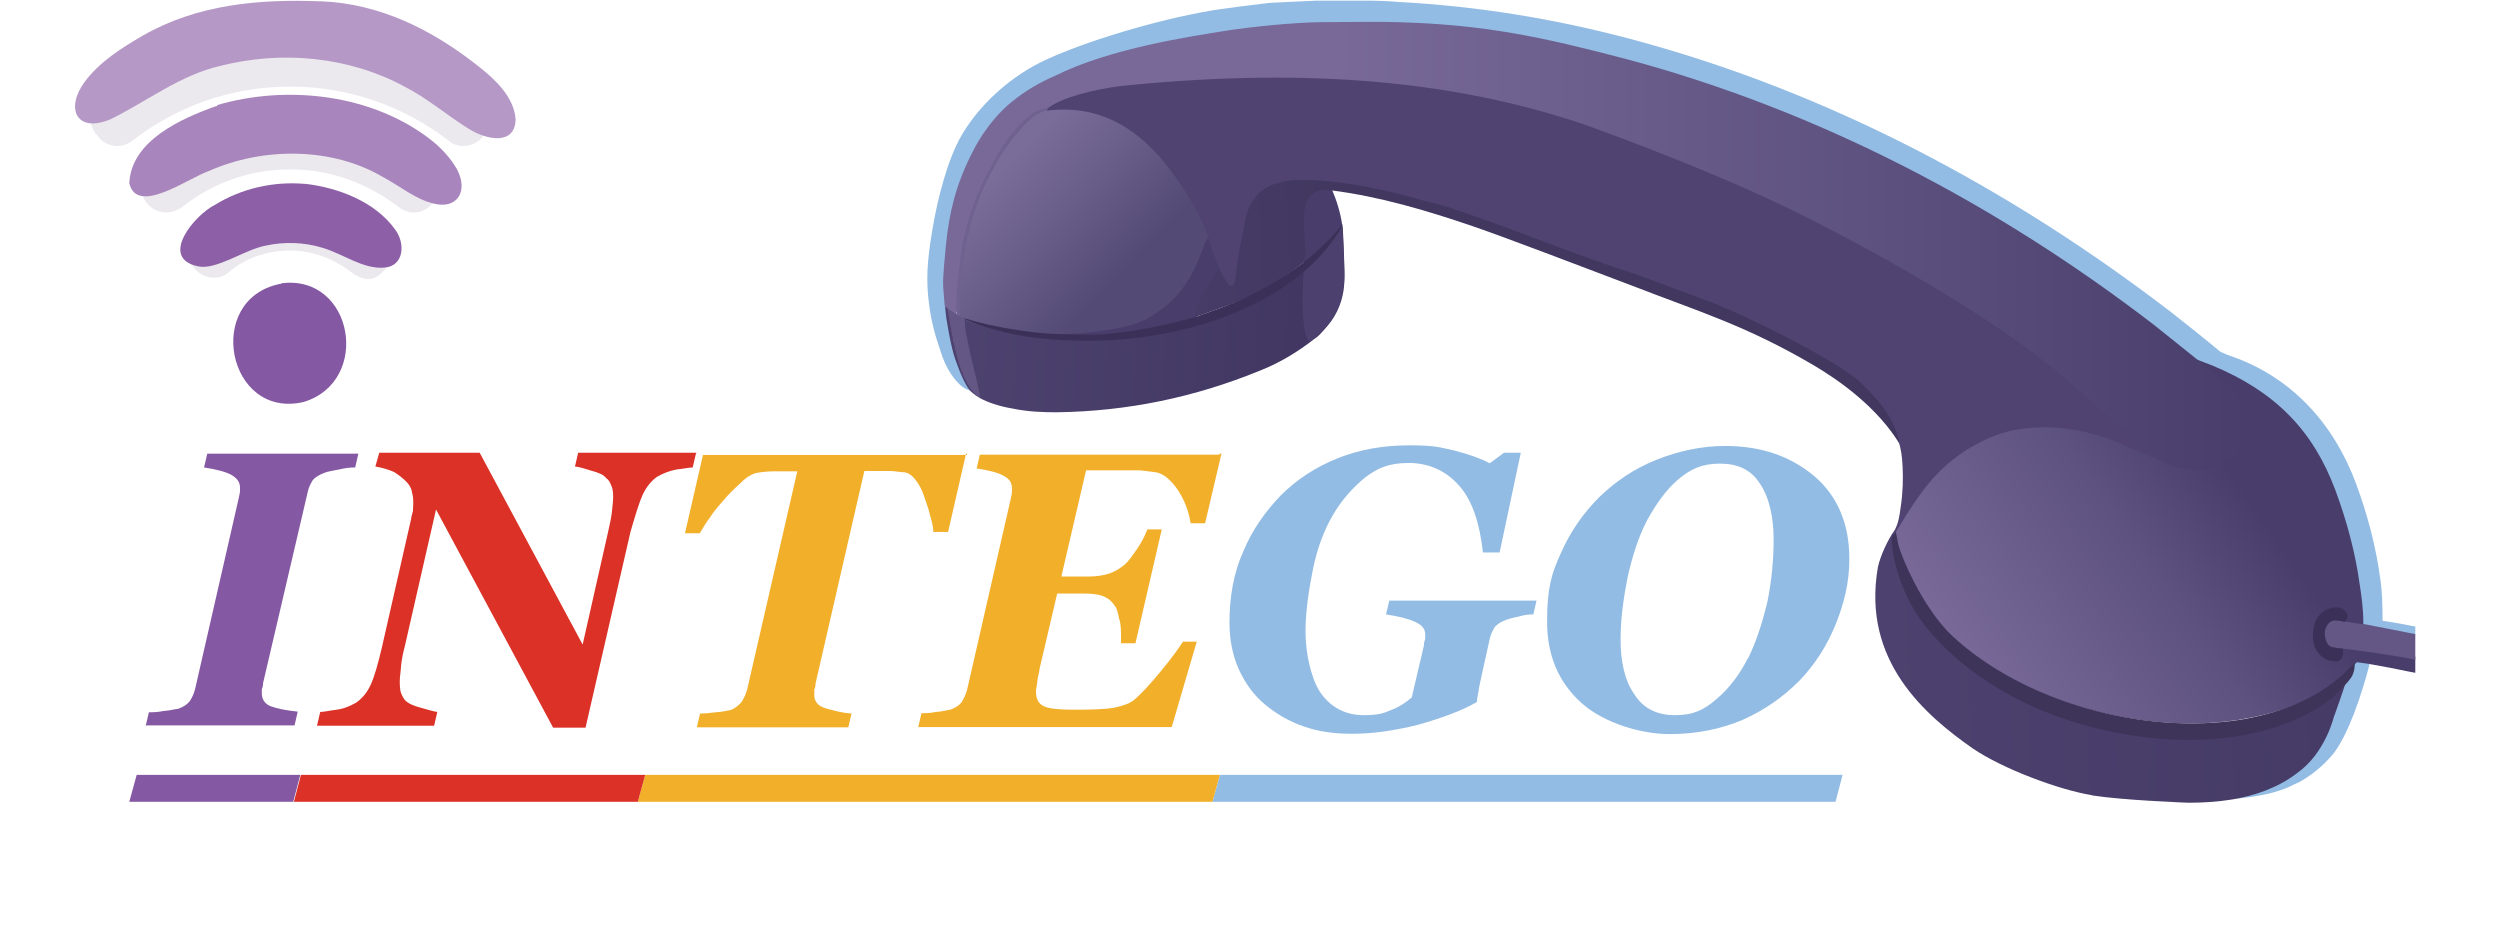 <?xml version="1.0" encoding="UTF-8"?>
<svg id="Logos" xmlns="http://www.w3.org/2000/svg" xmlns:xlink="http://www.w3.org/1999/xlink" version="1.1" viewBox="0 0 779.2 290">
  <!-- Generator: Adobe Illustrator 29.5.1, SVG Export Plug-In . SVG Version: 2.1.0 Build 141)  -->
  <defs>
    <style>
      .st0 {
        fill: #493d6b;
      }

      .st1 {
        fill: #514573;
      }

      .st2 {
        fill: #706290;
      }

      .st3 {
        fill: #3b3158;
      }

      .st4 {
        fill: url(#linear-gradient2);
      }

      .st5 {
        fill: url(#linear-gradient1);
      }

      .st6 {
        fill: url(#linear-gradient3);
      }

      .st7 {
        fill: url(#linear-gradient6);
      }

      .st8 {
        fill: url(#linear-gradient7);
      }

      .st9 {
        fill: url(#linear-gradient5);
      }

      .st10 {
        fill: url(#linear-gradient4);
      }

      .st11 {
        fill: none;
        stroke: #675986;
        stroke-width: 1px;
      }

      .st12 {
        fill: #8558a3;
      }

      .st13 {
        fill: #8d5fa7;
      }

      .st14 {
        fill: #504372;
      }

      .st15 {
        fill: url(#linear-gradient);
      }

      .st16 {
        fill: #9a91ab;
      }

      .st17 {
        fill: #db3127;
      }

      .st18 {
        fill: #f1af2a;
      }

      .st19 {
        fill: #4c416e;
      }

      .st20 {
        fill: #b698c7;
      }

      .st21 {
        opacity: .2;
      }

      .st22 {
        fill: #3e3359;
      }

      .st23 {
        fill: #a885bc;
      }

      .st24 {
        fill: #493e6b;
      }

      .st25 {
        fill: #92bce4;
      }

      .st26 {
        fill: #645786;
      }
    </style>
    <linearGradient id="linear-gradient" x1="312.2" y1="1791.1" x2="372.7" y2="1848.7" gradientTransform="translate(0 -1738.7)" gradientUnits="userSpaceOnUse">
      <stop offset="0" stop-color="#7b6d9a"/>
      <stop offset=".4" stop-color="#615682"/>
      <stop offset=".6" stop-color="#534a76"/>
    </linearGradient>
    <linearGradient id="linear-gradient1" x1="294.1" y1="-991.4" x2="418.1" y2="-997.5" gradientTransform="translate(0 -895.9) scale(1 -1)" gradientUnits="userSpaceOnUse">
      <stop offset="0" stop-color="#4e4370"/>
      <stop offset=".9" stop-color="#413762"/>
    </linearGradient>
    <linearGradient id="linear-gradient2" x1="620.6" y1="1046.7" x2="725.2" y2="974.4" gradientTransform="translate(0 -829.2)" gradientUnits="userSpaceOnUse">
      <stop offset="0" stop-color="#786998"/>
      <stop offset=".5" stop-color="#5e5280"/>
      <stop offset=".8" stop-color="#493d6b"/>
    </linearGradient>
    <linearGradient id="linear-gradient3" x1="586.2" y1="-1106.2" x2="730.5" y2="-1099" gradientTransform="translate(0 -895.9) scale(1 -1)" gradientUnits="userSpaceOnUse">
      <stop offset="0" stop-color="#4d416f"/>
      <stop offset="1" stop-color="#453b66"/>
    </linearGradient>
    <linearGradient id="linear-gradient4" x1="372.5" y1="-999.3" x2="589.9" y2="-988.8" gradientTransform="translate(0 -895.9) scale(1 -1)" gradientUnits="userSpaceOnUse">
      <stop offset="0" stop-color="#473c68"/>
      <stop offset=".2" stop-color="#41375f"/>
    </linearGradient>
    <linearGradient id="linear-gradient5" x1="591.3" y1="-1031.7" x2="591.4" y2="-1031.7" gradientTransform="translate(0 -895.9) scale(1 -1)" gradientUnits="userSpaceOnUse">
      <stop offset="0" stop-color="#473c68"/>
      <stop offset=".2" stop-color="#41375f"/>
    </linearGradient>
    <linearGradient id="linear-gradient6" x1="696.4" y1="-1037.6" x2="697" y2="-1037.6" gradientTransform="translate(0 -895.9) scale(1 -1)" gradientUnits="userSpaceOnUse">
      <stop offset=".3" stop-color="#786998"/>
      <stop offset=".7" stop-color="#5e5280"/>
      <stop offset="1" stop-color="#493d6b"/>
    </linearGradient>
    <linearGradient id="linear-gradient7" x1="294" y1="-972.6" x2="700.7" y2="-972.6" gradientTransform="translate(0 -895.9) scale(1 -1)" gradientUnits="userSpaceOnUse">
      <stop offset=".3" stop-color="#786998"/>
      <stop offset=".7" stop-color="#5e5280"/>
      <stop offset="1" stop-color="#493d6b"/>
    </linearGradient>
  </defs>
  <g id="Logo_Invert_Teransparent">
    <g class="st21">
      <path class="st16" d="M90.3,62.3c-10.8,0-20.8,3.9-28.7,10.4s-3.8,7.4-1.2,10.7c2.7,3.5,7.8,4.3,11.1,1.3,5.1-4.3,11.7-6.6,18.9-6.6s13.6,2.6,18.9,6.6c5.2,4,8.5,2.2,11.1-1.3,2.6-3.3,1.9-7.9-1.2-10.7-7.8-6.5-17.9-10.4-28.7-10.4h-.3,0,0ZM60.3,77.9c-.1-.4.4-1,.4-1,0,.6,0,1.2-.6,1h.1Z"/>
      <path class="st16" d="M135.4,62.8h-.1c-2.7,3.9-7.7,4.5-11.1,1.7-9.4-7.2-20.9-11.7-33.7-11.7s-24.3,4.3-33.7,11.7c-3.5,2.7-8.5,2.2-11.1-1.3h-.1c-2.6-3.8-1.9-8.5,1.3-11.1,12-9.5,27-15,43.6-15s31.5,5.6,43.6,15c3.3,2.6,3.9,7.4,1.3,11h0v-.3h0,0Z"/>
      <path class="st16" d="M151.3,41.6l-.6.7c-2.6,3.5-7.7,4.3-10.8,1.6-13.6-10.5-30.8-16.9-49.4-16.9s-35.5,6.2-49.3,16.9c-3.5,2.7-8.4,1.9-10.8-1.6l-.6-.7c-2.6-3.3-1.9-8.2,1.3-11,16.3-12.6,37-20.2,59.5-20.2s43,7.7,59.5,20.2c3.3,2.6,3.9,7.4,1.3,11h-.1,0Z"/>
      <path class="st16" d="M90.3,90.6c-9.4,0-17.2,7.7-17.2,17.2s7.7,17.2,17.2,17.2,17.2-7.7,17.2-17.2-7.7-17.2-17.2-17.2Z"/>
    </g>
    <path class="st20" d="M100,.4c18.3.7,34.7,8.8,49.3,20.4,5.1,4,10.8,9.4,11.4,16.2,0,8.4-9,6.8-15,2.9-6.4-4-12.7-9.4-19.6-12.9-17.3-9.4-38.3-11.3-57.3-6.5-12.7,2.9-23,11.1-34.2,16.6-10.7,4.6-14.4-3.2-8.2-11.6,4.6-6.2,11.4-10.5,18.1-14.4C61.6,1.3,80.8-.3,99.6.4h.4,0,0Z"/>
    <path class="st23" d="M67.5,32.8c22-6.5,48.8-3.5,67.2,11.1,3.2,2.6,5.8,5.5,7.7,8.8,3.8,7.1-.1,12.7-7.4,10.7-5.5-1.3-10.5-5.5-15.6-8.2-15.9-9.4-37.4-9.4-54.3-1.9-6.4,2.2-22.4,14-24.8,3.8.6-13.3,16.3-20.2,27-24h.4v-.3q-.1,0-.1,0h0Z"/>
    <path class="st13" d="M95.2,57.3c10.3,1.2,21.8,5.6,28,14.3,3.2,4.3,2.7,11.3-3.3,11.8-6.8.6-12.9-4.3-19.5-6.2-5.6-1.7-11.7-1.9-17.3-.7-6.9,1.2-15.6,7.8-21.4,6.5-12.3-2.6-1-16,5.2-19.1,8.4-5.2,18.3-7.4,28-6.6h.4s-.1,0-.1,0Z"/>
    <path class="st12" d="M87.7,88.3c22.5-2.9,28.2,30.6,6.9,37-23.7,5.5-31.1-31.9-7.4-36.8h.4q0-.1,0-.1h0Z"/>
    <path class="st12" d="M45.4,226.3l1-4.3c1.2,0,2.7,0,4.6-.4,1.9-.1,3.5-.6,4.6-.7,1.6-.6,2.7-1.3,3.5-2.3.7-1,1.3-2.3,1.7-3.8l13.6-59.5c.1-.7.4-1.6.4-2.2v-1.2c0-1.7-1-2.9-2.7-3.9-1.9-1-4.6-1.7-8.5-2.3l1-4.3h47.1l-1,4.3c-1.3,0-2.9.1-4.9.6-1.9.4-3.5.6-4.5,1-1.6.6-2.9,1.3-3.8,2.3-.7,1.2-1.3,2.3-1.6,3.8l-13.9,59.5c0,.6-.1,1.3-.4,1.9v1.3c0,1.9,1,3.3,2.7,4,1.9.7,4.6,1.3,8.5,1.7l-1,4.3h-46.5q0,.1,0,.1Z"/>
    <path class="st17" d="M216.9,141.4l-1,4.3c-1.2,0-2.7.4-4.9.6-2.2.4-4.3,1.2-6.2,2.3-1.7,1.2-3.2,2.9-4.5,5.6-1.2,2.7-2.3,6.5-3.8,11.6l-14,61h-10.1l-36.5-68-9.7,42.5c-.6,2.2-1,4.3-1.2,6.2-.1,1.9-.4,3.5-.4,4.6s0,2.9.4,3.9.7,1.6,1.3,2.3c1,1,2.6,1.7,4.9,2.3,2.3.6,4,1.2,5.1,1.3l-1,4.3h-36.5l1-4.3c1.2,0,2.7-.4,5.1-.7s4.3-1.2,6.1-2.2c1.7-1.2,3.3-2.9,4.5-5.5,1.2-2.6,2.3-6.5,3.5-11.6l9.1-40c.1-1,.4-1.7.6-2.6,0-.7.1-1.6.1-2.3,0-1.2,0-2.3-.4-3.5-.1-1.2-.7-2.2-1.6-3.2-1.2-1.3-2.6-2.3-4-3.2-1.6-.7-3.5-1.3-5.8-1.7l1.2-4.3h31.3l32.1,59.8,7.9-35c.6-2.6,1-4.6,1.2-6.2.1-1.6.4-3.2.4-4.5s0-2.7-.6-3.9c-.4-1-.7-1.7-1.6-2.3-.7-1-2.3-1.7-4.6-2.3-2.2-.7-3.9-1.2-5.1-1.3l1-4.3h36.8v.3s0,0,0,0Z"/>
    <path class="st18" d="M301.1,141.4l-5.6,24.4h-4.6c0-1.3-.4-3.2-1-5.1-.4-1.9-1.2-4-1.9-6.1-.7-2.2-1.7-3.8-2.7-5.1-1-1.3-2.2-2.2-3.5-2.3-1.2,0-2.7-.4-4.6-.4h-7.8l-15.2,66.2c0,.6-.1,1.3-.4,1.9v1.3c0,1,0,1.7.6,2.6.4.7,1.2,1.3,2.2,1.7s2.3.7,4.3,1.2c1.7.4,3.3.6,4.5.7l-1,4.3h-47.2l1-4.3c1.2,0,2.7-.1,4.9-.4,2.2-.1,3.8-.6,4.6-.7,1.6-.6,2.7-1.6,3.5-2.6.7-1.2,1.3-2.3,1.7-3.9l15.6-67.9h-6.9c-1.6,0-3.3.1-5.2.4-1.3.1-3.2,1-4.9,2.6s-3.5,3.2-5.2,5.1c-1.9,2.2-3.8,4.3-4.9,6.1-1.3,1.7-2.3,3.5-3.3,5.1h-4.6l5.6-24.4h82.3v-.4h-.1Z"/>
    <path class="st18" d="M380.7,141.4l-5.1,21.7h-4.5c-.6-3.8-1.9-7.2-4-10.4-2.2-3.2-4.5-5.1-6.8-5.5-1.2-.1-2.7-.4-4.9-.6h-16.9l-7.7,33.1h8.2c2.9,0,5.2-.4,6.9-1,1.7-.6,3.3-1.6,4.6-2.7,1.2-1,2.3-2.6,3.9-4.9,1.6-2.3,2.6-4.5,3.2-6.1h4.5l-8.2,35.5h-4.5v-2.2c0-1.7,0-3.8-.6-5.5-.4-1.9-.7-3.3-1.3-3.9-1-1.6-2.3-2.6-4-3.2s-3.8-.7-5.8-.7h-8.2l-5.5,23.5c-.1,1.2-.6,2.6-.7,3.9s-.4,2.3-.4,2.9c0,2.6.7,4,2.6,4.9,1.7.7,4.6,1,9.4,1s10-.1,12.7-.7c2.7-.6,4.6-1.3,5.8-2.3,2.3-1.9,5.2-5.1,8.5-9.1,3.3-4,5.6-7.2,6.8-9.1h4.3l-7.8,26.6h-79l1-4.3c1,0,2.6,0,4.5-.4,1.9-.1,3.5-.6,4.5-.7,1.6-.6,2.7-1.3,3.5-2.3.7-1.2,1.3-2.3,1.7-3.8l13.6-59.5c.1-.7.4-1.6.4-2.2v-1.2c0-1.7-.7-2.9-2.6-3.9-1.7-1-4.5-1.7-8.4-2.3l1-4.3h74.5l.7-.4h0Z"/>
    <path class="st25" d="M421.3,228.7c-5.5,0-10.5-.7-15-2.3-4.6-1.6-8.5-3.9-12-6.8s-6.2-6.6-8.2-11c-1.9-4.3-2.9-9.1-2.9-14.6,0-7.9,1.3-15.5,4.3-22.1,2.7-6.6,6.8-12.4,11.7-17.5,4.9-4.9,10.8-8.8,17.8-11.6,6.8-2.7,14.2-4,22.2-4s9.5.6,14.4,1.7c4.6,1.2,8.4,2.6,10.7,3.9l4.5-3.3h5.2l-6.6,31.1h-5.2c-1-9.1-3.3-16.2-7.4-20.8-4-4.6-9.4-7.1-15.7-7.1s-9.7,1.6-13.6,4.5c-3.9,3.2-7.4,7.1-10.1,11.8-2.7,4.6-4.9,10.4-6.2,16.9-1.3,6.6-2.3,13-2.3,19.4s1.6,14.3,4.6,18.9c3.2,4.6,7.7,7.1,13.6,7.1,4.6,0,6.1-.6,8.5-1.6,2.6-1,4.5-2.3,6.4-3.9l3.8-16.2c0-.7.1-1.3.4-1.9v-1.6c0-1.7-1-2.9-3.2-3.9-2.2-1-5.1-1.7-9-2.3l1-4.3h45.9l-1,4.3c-1.2,0-2.7.1-4.3.6-1.6.4-2.9.6-3.9,1-1.7.6-2.9,1.3-3.8,2.3-.7,1.2-1.3,2.3-1.6,3.8l-2.3,10.4c-.4,1.7-.7,3.3-1,4.6-.1,1.3-.6,2.9-.7,4.6-4.6,2.7-10.7,4.9-18.3,7.1-7.7,1.9-14.3,2.8-20.5,2.8h-.1s0,0,0,0Z"/>
    <path class="st25" d="M576.4,174.3c0,7.2-1.6,13.7-4.3,20.4-2.7,6.6-6.4,12.4-11.3,17.5-5.1,5.1-10.8,9.1-17.5,12.1-6.8,2.9-14.4,4.5-23,4.5s-20.2-3.3-27.4-9.7c-7.2-6.5-10.7-14.9-10.7-25.3s1.3-14.9,4.3-21.4c2.9-6.6,6.9-12.4,12-17.5,5.1-4.9,10.8-8.8,17.8-11.6,6.8-2.7,13.9-4.3,21.4-4.3,11.3,0,20.4,3.2,27.9,9.5,7.2,6.2,10.8,14.9,10.8,25.6h0q0,0,0,0ZM544.8,205.3c2.7-5.5,4.6-11.6,6.1-17.9,1.3-6.5,1.9-12.9,1.9-19.4s-1.3-13-4.3-17.3c-2.7-4.3-6.9-6.2-12.4-6.2s-9.1,1.6-13,4.9-6.9,7.7-9.7,12.7c-2.7,5.2-4.6,11.1-6.1,17.8-1.3,6.6-2.2,13-2.2,19.6s1.3,12.7,4.3,16.9c2.7,4.3,6.9,6.5,12.7,6.5s9.1-1.7,13-5.1c3.9-3.3,7.2-7.7,9.7-12.7h0q0,.1,0,.1Z"/>
    <path class="st25" d="M572.2,249.9h-194.3l2.3-8.4h194.1l-2.2,8.4Z"/>
    <path class="st18" d="M377.9,249.9h-179.1l2.3-8.4h179.1l-2.3,8.4Z"/>
    <path class="st17" d="M198.8,249.9h-107.2l2.2-8.4h107.3s-2.3,8.4-2.3,8.4Z"/>
    <path class="st12" d="M91.6,249.9h-51.3l2.3-8.4h51l-2.2,8.4s.1,0,.1,0Z"/>
    <path class="st25" d="M738.6,206.8c-1.3,5.1-2.9,10.3-4.9,15.6-2.2,5.6-4.3,9.8-6.5,12.6-3.3,3.9-6.9,6.8-11,9-.4,0-.6.4-1,.4-5.3,2.9-12.4,4-18.9,4.6,6.5-1,13.1-4,17.1-6.9,4-2.9,8.8-9.8,10.7-12.8,1.9-3,6.6-17.1,6.6-17.1l3.1-6.1h.9c0,.1,3.9.7,3.9.7h0Z"/>
    <path class="st25" d="M752.8,195.1v2.8c-5.5-1.1-11.1-2.1-16.3-2.9-.4,0-.8-.1-1.2-.2v-.3s-.7-11.8-.7-11.8c-1.3-9.4-4-19.9-7.6-29.6-7.9-18.2-16.4-26.5-34.6-36.7l-8-3.6c-.6-.5-1.2-1-1.7-1.4-4.8-3.7-7.8-5.7-11.6-8.7-49-37.6-104.3-66.9-163.9-82.8-26.6-7.1-71.7-11.5-87-11.9-15.3-.4-30,1.7-46,3.9-16,2.1-31.5,5.5-48.6,14.2-3,1.7-6.4,3.6-9.8,6.2-4.5,3.5-8.1,7.5-10.5,12.6-5.1,9.8-8.2,20.2-10,31.2-.1,2-.4,3.5-.5,5.4l-.3,2.9c-.1,2.5.2,4.8.2,7.4,0,1.4,0,2.1.2,3.2.3,1.4.7,2.3.8,3.6l7,23.3c-1-.4-1.7-.6-2.7-1.3-2.2-1.7-5.2-5.5-6.9-11.3-1.7-4.9-2.9-9.4-3.5-14.3-1-7.4-.7-13.3,1-23.4,1.7-10.1,4.8-22,9.1-29.4s11.9-15.7,22.4-21.6c10.5-5.9,36.8-14.3,56.6-17.5,3.9-.6,9.4-1.3,17-2.2,2.3-.1,7.4-.4,14.7-.7h14.9c3.5,0,6.9.1,10.4.4,24.6,1.3,48.7,5.2,72.7,11.6,61.2,16.3,118,46.5,168.3,85.1,4.2,3.3,9.4,7.4,15.3,12.3.1.1,1,.4,2.2,1,19.6,6.4,33.1,21.1,40.2,40.3,3.6,9.8,6.2,19.8,7.5,29.6.6,4,.7,8.4.7,13,4.2.6,7.3,1.2,10.3,1.8h0Z"/>
    <path class="st15" d="M377.6,71.6c0,2.8-.6,5.5-1.7,8-3.7,7.7-13.2,23.5-30.4,25.4-18.1,2.1-36.3-2-43.1-3.7-1.8-.5-3.2-1.6-4-3.3h0c-.4-.8-.7-1.7-.7-2.7-.3-15.2,3.1-29.6,10-43.1,4-7.7,8.2-13.9,14.3-19.5,1.7-.9,3-1.2,4.6-1.7,3.2-1.2,6.1-1.5,9-1.8,2.9-.1.4,0,.6,0,.7,0,1.7,0,2.7.1,1.3.1,3,.7,5.1,1.2,6.9,2.2,13.3,5.8,18.9,10.8,5.8,5,10.1,10.5,13.2,17.4,1,2.2,1.5,4.7,1.5,7.1v5.7s0,0,0,0Z"/>
    <path class="st11" d="M676.9,142.7c.1,0,.6,0,1,.1h.7"/>
    <path class="st5" d="M295.8,95.4l1.3,9.9c.1,1.2,1.2,4.5,3,10,1,3.3,2.2,5.8,4.8,7.4-.4-2.2-1-4.2-1.7-6.8-.7-2.7-1.6-6.9-2.7-12.7v-3.8c2,1.4,9.7,3.6,22.5,5.4,15.1,2.1,28.7.3,49.4-4.2s37.5-20.2,37.5-20.2c.4-.4,8.3-9.3,8.6-9.8,0,0,.3,5.7.4,9s.3,7.1,0,9.6c-.3,3.9-1.9,8.6-5.1,12.3-.7.9-1.4,1.6-2.2,2.5h0c-.6.6-1.2,1.2-1.9,1.6-5.1,4-10.8,7.5-17.2,10-20.1,8.2-41,12.6-63.1,12.9-4,0-8.8-.1-14-1.2-3.8-.6-7.9-2-10.1-3.3-1.6-.9-2.7-2-2.7-2-1.6-1.6-3.3-5.5-4.9-10.1-1.5-4.3-2.8-13.1-2.8-13.1-.1-1.2-.3-2.5-.4-3.8l1.4.5s0,0,0,0Z"/>
    <path class="st4" d="M752.8,204.7v5c-.5-.1-1.1-.2-1.6-.3-4.2-.9-8.5-1.7-13-2.5l-3.6-.5c-1.6,1.6-4.5,4.5-6.2,5.8-8.2,6.8-19.3,10.3-30.9,12.2h-.1c-30.2,4.6-67.5-5.8-89.1-26-9.4-8.7-16.8-26.4-17.2-29.5,0-.3,0-.4-.1-.7,0-.6-.3-1.2-.4-2,0,0,0,.3-.1.4,0,0,0,.3-.1.3v-1c8.7-14.6,14.3-20.5,23.8-27.4,2.7-1.6,5.3-2.7,8.2-3.6,3.3-1,6.9-1.9,11-2.2,9.1-.7,17.2,1,25,4,2.2,1,3.6,1.3,6.2,2.2,0,0,5.9,2.1,15.8,4.9,10,2.8,13.8-2.7,13.8-2.7,0,0,3.3-3.3,3.3-9s-2.3-8.2-2.3-8.2c-1.7-2.9-9.4-9.8-12-11.7l-2.6-1.6c.1,0,.8.2,2.3.8,1.4.5,3.5,1.3,6.6,2.5,19.8,8.2,31.5,20.4,38.4,38.9,3.6,9.7,6.2,19.5,7.5,28.9.6,3.8,1.2,7.8,1.2,12.4v.6s0,.3,0,.3v.2s-3.2,6.2-3.2,6.2c9.9.9,14.2,1.8,19.5,3.3h0Z"/>
    <path class="st1" d="M679.4,143.6c-.7-.4-1.7-.7-2.5-1,.1,0,.6,0,1,.1h.7c.1.1.6.4,1,.7h-.3Z"/>
    <path class="st26" d="M752.8,197.7v7.9c-9.4-1.8-18.5-3-30.4-4.4,0,0-.2-1-.2-2.2s.2-2.5,1-3.6c1.6-2.2,2.5-2.5,2.5-2.5l9.6,1.5,1.2.2h0s.1,0,.1,0h.1c0-.1.1-.1.1-.1l15.8,3.1h0Z"/>
    <path class="st6" d="M727.6,223c.4-1.2,3.1-8.6,3.4-10.1l-1.9,1.7c-20.4,15.6-57.4,18.7-87.4,8-17.8-6.4-33.5-16.6-42.9-29.9-3.6-5.3-6.4-11-7.7-17.2,0-.7-.6-2.6-1-4.3h0c-.1-1.2-.3-2-.3-2.6l.9-3.2h-.3c-2,2.8-4.4,8-5.1,11.4-5.1,29.3,14.9,46.2,29.6,56.5,9.1,6.2,26.7,12.9,37.4,14.6h-.4c10.4,1.6,30.3,2.3,30.3,2.3,4.5,0,9-.3,13.4-1,6.5-1,14.4-3.6,20.3-8.2,9-6.3,11.6-17.9,11.6-17.9h0Z"/>
    <path class="st19" d="M418.4,70.5s.2,3.9.3,5.8.3,6.7.3,9.8-.9,8.6-3,12c-1.1,2-2.7,4-4.4,5.6-1.8,1.8-3.5,2.8-3.5,2.8-2-2-2.6-11.1-1.7-22.6,5.2-6.1,12-13.5,12-13.5"/>
    <path class="st24" d="M414.9,58.5c1.7,3.9,2.9,7.7,3.5,12-1.6,2.9-7.8,8.7-12,11.8-.4-7.5-4-26.3,8.5-23.8Z"/>
    <path class="st0" d="M373.1,99.2v.3c-6.4,1.9-12.9,3.5-19.5,4.3-3.9.4-7.7,1-11.6,1.2h-6.2c-3.6,0-7.1,0-10.5-.4,8.2-.4,26-1.2,33.1-5.8,5.9-3.6,12-8.2,16.8-22.1.4-1.3,1.2-2.5,1.9-3.3,1.3,3.8,2.1,7.5,3.7,10.8-2.5,4.5-7.4,10.1-7.7,15.1h.1s0,0,0,0Z"/>
    <path class="st14" d="M396.9,57.2h0c0,.1-.1.1-.3,0h.3Z"/>
    <path class="st14" d="M679.2,144h-.1v.6c-.4-.4-.7-.6-1-.7,0,0-.3-.1-.4-.3.6.1,1,.3,1.6.4h0Z"/>
    <path class="st10" d="M592,137.8l.2.8c-6.8-11.4-18.8-20-27-24.8-20.9-12.3-36.3-16.9-55.3-24.3-15.5-5.9-40.2-15.3-50.3-18.8-15.2-5.2-29.8-9.5-44.9-11.4-12.9-1.6-6.5,16.3-8.1,22.2,0,0-4.4,3.7-9.8,6.9-5.3,3.2-11.6,5.9-13.9,6.7-4.8,1.7-10,3.7-10.5,3.7h0v-.3c.1-5.1,7.9-15.3,7.9-15.3.5.7,1.2,2.1,1.6,3,.5.8,1.4,1.8,1.6,2.6,1.6-.6,1.4-3.6,2-7.7.1-1.6.4-3.2.9-4.9.7-3,.7-3.9,1.7-8.7.9-4.8,4-8.7,8.5-10.3,2.2-.7,4.5-1.4,7.8-1.4,9.8-.3,23.3-1.8,37.3,2.2,1.6.6,6.6,1.6,8.4,2.2,22.8,7.5,35.6,13.2,61.6,21.6,0,0,12.4,4.6,22.1,8.2,9.7,3.6,34.4,17,47.2,28.9,12.8,11.9,11.1,18.7,11.1,18.7h0Z"/>
    <path class="st9" d="M591.4,135.9h-.1v-.3s0,.1.1.3Z"/>
    <path class="st26" d="M305.4,123.8s-.3,0-.7-.4c-2-1.4-4-4.7-5.5-9.2-2.2-6.5-3.9-18.3-3.9-18.3,0,0,2,1.2,3.1,2.1,1,.8,1.2.8,2.2,1.4l.2,2.3c0,.7.1,1.5.3,2.2.9,4.7,1.6,7.7,2.4,10.9.6,2.2,1.3,5.3,1.7,7.5l.3,1.4h0s0,0,0,0Z"/>
    <path class="st2" d="M298.2,98c-.6-15.3,2.8-31.7,9.3-43.9,4-7.8,7.2-13.6,13.4-18.1,1.4-1.2,2.7-1.8,4.2-2.3l2.4-.6-1.2,1.2c-1.3.6-3.3,1.2-4.7,2.5-5.2,4.8-9.2,10.1-13.1,17.8-6.4,12.1-9.8,28.8-9.3,44l-.9-.5h0Z"/>
    <path class="st3" d="M335.2,104.3h6.2c3.9-.1,7.7-.7,11.6-1.2,6.6-1,13.1-2.5,19.5-4.3h0c.6,0,1.2-.4,1.7-.6,4.5-1.6,8.8-3,13.1-5.1.9-.4,1.6-.7,2.5-1.2,6.2-3,11.8-6.5,16.8-10.4l.6-.4c2.5-2.2,5.1-4.5,7.4-6.8,1.2-1.3,2.7-3,3.8-4.4v.5c-13.2,23.3-46.1,35.2-76.8,35.8h-3.5c-9.8,0-19.5-1-27.9-3.4-4.8-1.3-6.6-2-9.6-3.4v-.2c0,0,2.8.8,2.8.8,5.9,1.7,14.5,3.1,19.1,3.6,4.6.5,8.9.6,12.7.6h0s0,0,0,0Z"/>
    <path class="st14" d="M591.8,136.9c-1.6-5.4-3.7-9.7-11.5-17.3-7.8-7.5-38-22.1-47.7-25.7s-22.1-8.2-22.1-8.2c-26-8.5-37.4-14-60.2-21.5-1.7-.6-6.8-1.6-8.4-2.2-14-4-27.6-6.1-37.3-5.9-3.3,0-5.6.7-7.8,1.4-4.5,1.6-7.5,5.6-8.5,10.3-1,4.8-1,5.6-1.7,8.7-.4,1.7-.6,3.3-.9,4.9-.4,3-.6,5.8-1.1,7.1-.2.4-1.2.7-1.2.7-3.3-4-5.3-10.1-6.9-15.3-1.2-4-3.2-7.8-5.4-11.4-9.7-16.4-23.1-30.8-44.9-28h0c.4-.7.7-1,1.4-1.5,6-4.1,18.4-6.5,25.3-7,56.9-5.3,101.7-1,140.8,12.1,0,0,37.6,13.1,66,27.2,28.5,14,60.8,32.6,80.7,49,13,10.5,19.1,15.9,25.6,20.8,2.5,1.9,9.4,5.1,12.3,7.3l1.7,3.8c-2.5-.7-19.2-7.9-21.3-8.9-7.9-3-16.5-4.6-25-4s-13.4,2.6-20.6,6.8c-9.1,6-14,11.9-22.7,26.6v-1.2c1.3-2.4,1.6-4.4,2-7.4.7-4.5.8-9,.6-12.7s-.4-4.7-1.3-8.3h0Z"/>
    <path class="st7" d="M696.7,141.8h-.3c0-.1.6-.1.6-.1"/>
    <path class="st3" d="M727.8,206.1c-2,0-3.6-.7-5.1-2.4-2.3-2.5-2.3-7.7-.7-10.7,1.4-2.5,3.8-3.8,6.8-3.7,1.2.2,2.4,1.1,2.8,2.3.2.7-.1,1.8-.8,2.2,0,0-.5,0-1.6-.3-.7-.1-1.3-.2-2.2,0-1.3.3-2.4,2.3-2.4,3.7,0,1.6.4,3.7,2,4.4.9.4,3.7.6,3.7.6,0,0,.1.8,0,1.5-.2,1.7-1,2.5-2.6,2.5h0Z"/>
    <path class="st22" d="M589.6,167.4l1.3-1.7.6,3.2c.4,3.2,7.7,20.8,17.2,29.5,21.8,20.2,58.9,30.6,89.1,26h.1c11.6-1.9,22.4-5.9,30.6-12.7,1.7-1.3,3.8-3.6,5.4-5,0,0,.2,2-.8,4-1,2-6.5,7.1-6.5,7.1-20.4,15.6-55.1,16.3-85.1,5.6-17.8-6.4-33.9-17.5-43.3-30.8-3.6-5.3-6-11.1-7.4-16.6s-1.2-8.7-1.2-8.7h0Z"/>
    <path class="st8" d="M687.1,114c.5.4,1.1.8,1.6,1.2,2.8,2,7.2,5.6,8.8,8.2,5.1,7.1,3.6,15-2,19.6-4.7,3.9-10.6,3.9-17.3,2.5-4.7-1-9.4-5.1-11.9-7.6-1.3-1.3-2.7-2.5-4.1-3.7-5.6-4.6-11-10.1-22.3-19.4-19.9-16.2-52.4-35-80.7-49-28.5-14-66-27.2-66-27.2-39.1-13.1-83.9-17.6-140.8-12.1-7.3.6-18,2.7-24.2,6.1-.5.3-1.1.5-1.6.7l-1.1.3s-2.2.5-4.6,2.3c-6.3,5.6-9,10-13.8,19.4-4.8,9.4-7.1,18.8-7.8,25.2s-1.3,10.4-1.2,15.8c0,.1,0,1,0,1.6,0,0-.5-.3-1.6-1s-2-1.4-2-1.4h0c-.1-1.2,0,1.2-.3-3.2-.4-4.4-.4-5.1.6-15.6s3.2-19.3,8.2-29.1c2.5-5.1,6.9-11.5,12.4-15.9,4-3.3,8.8-6.1,13.3-8,17.2-8.7,43-12.4,52-13.9s23-2.8,31.1-2.9c9.5,0,18.8-.2,23.4,0,27.3.7,45.5,4.6,72,11.6,59.7,16,115.3,45.2,164.2,82.8l15.6,12.5h0Z"/>
  </g>
</svg>